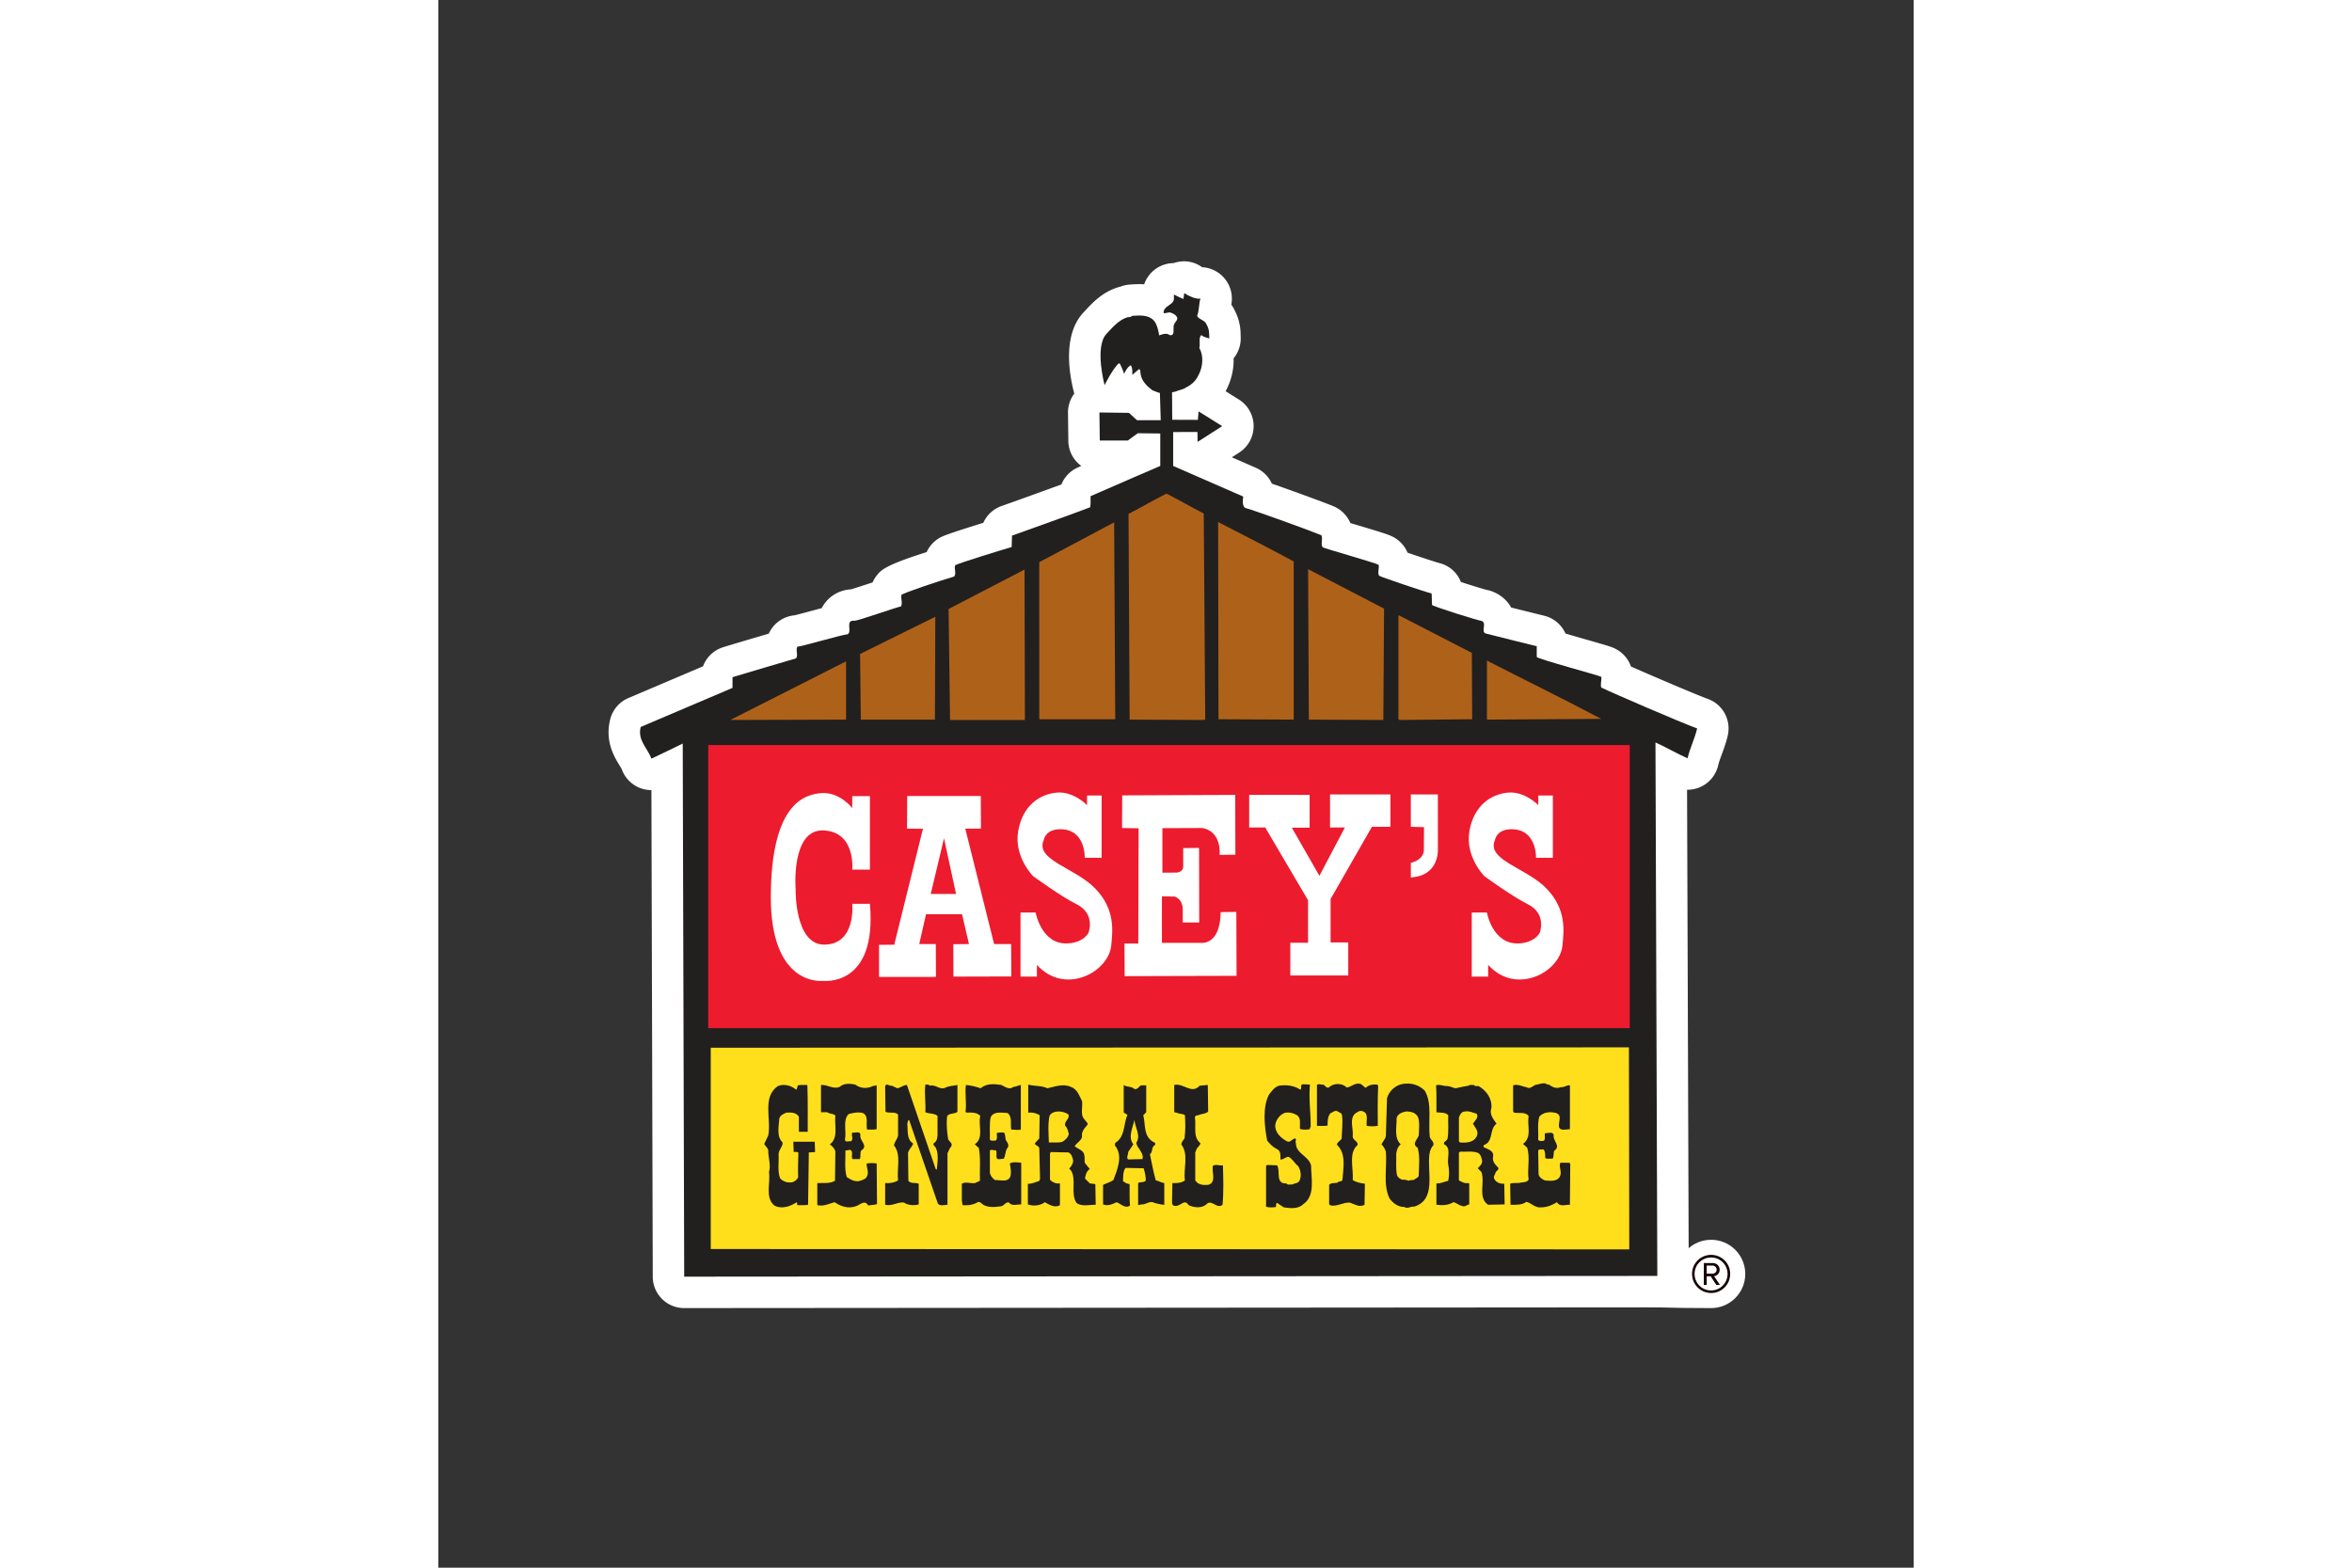 <svg xmlns="http://www.w3.org/2000/svg" height="800" width="1200" id="svg11338" version="1.1" viewBox="-10.408 -15.978 90.206 95.867"><rect x="-10.408" y="-15.978" width="90.206" height="95.867" fill="#333333" stroke="none"/><g transform="translate(167.478 -221.69)" id="layer1"><g transform="translate(-168.098 221.166) scale(.265)" id="g11488"><g id="Layer_2"><g id="g11429"><path class="st0" d="M264.603 235.658c0 4.352-3.528 7.881-7.881 7.881-41.084 0-7.881-3.528-7.881-7.881 0-4.352 3.528-7.881 7.881-7.881s7.881 3.529 7.881 7.881z" id="path11345" fill="#fff"/><g id="g11423"><g id="g11349"><path class="st0" d="M19.886 243.539h-.09c-3.996 0-7.239-3.233-7.25-7.229l-.311-112.301h-.011c-.967 0-1.935-.193-2.843-.581a7.245 7.245 0 01-3.998-4.27c-.05-.109-.314-.54-.507-.854-1.198-1.954-3.427-5.59-2.146-10.644a7.247 7.247 0 014.19-4.89l17.223-7.332c.765-2.064 2.449-3.718 4.638-4.402 2.004-.625 6.878-2.06 10.525-3.131.097-.207.205-.416.325-.625 1.208-2.1 3.329-3.389 5.606-3.604.833-.191 2.821-.728 4.186-1.096.786-.212 1.483-.399 2.106-.565.309-.609.72-1.219 1.263-1.801 1.418-1.52 3.351-2.408 5.487-2.531 1.122-.333 3.393-1.08 4.847-1.558.046-.015.093-.031.139-.045.229-.525.521-1.022.87-1.481.982-1.293 1.846-2.43 11.596-5.511a7.253 7.253 0 013.672-3.627c1.404-.619 5.886-2.043 9.406-3.129a7.25 7.25 0 014.275-3.904c1.184-.405 8.906-3.184 13.74-4.95a7.254 7.254 0 013.802-3.927c.25-.11.514-.226.788-.347-1.786-1.3-2.956-3.396-2.987-5.771l-.084-6.466a7.252 7.252 0 011.454-4.451c-.006-.022-.012-.045-.019-.068-.996-3.727-2.807-12.978 1.872-18.365.065-.075.132-.148.2-.22l.479-.514c1.635-1.765 3.874-4.183 7.42-5.326.058-.019.116-.037.175-.054.169-.049.333-.092.49-.128a7.247 7.247 0 012.142-.489c1.023-.074 2.229-.146 3.368-.065a7.246 7.246 0 013.115-3.85 7.252 7.252 0 013.681-1.039c2.223-.777 4.638-.46 6.564.945a7.247 7.247 0 015.119 2.516 7.25 7.25 0 011.616 6.119c.329.455.637.972.899 1.559 1.207 2.398 1.244 4.457 1.265 5.591l.008.363a7.245 7.245 0 01-1.634 4.873c.075 2.585-.556 5.244-1.848 7.597l3.058 1.913a7.249 7.249 0 013.406 6.108 7.254 7.254 0 01-3.341 6.145l-1.689 1.081 5.532 2.417c1.695.741 2.987 2.068 3.707 3.663 5.104 1.77 12.758 4.589 14.309 5.261a7.249 7.249 0 013.243 2.775c.225.354.411.71.565 1.062.343.102.68.203.996.297 7.131 2.123 8.069 2.437 9.135 3.054a7.254 7.254 0 013.057 3.483c2.862.979 6.457 2.167 7.293 2.386 2.348.563 4.18 2.23 5.018 4.38 2.305.748 5.008 1.581 5.937 1.82.148.027.296.058.442.094 1.645.404 3.922 1.623 5.206 3.975 1.656.413 3.473.862 4.771 1.184 1.494.37 2.648.656 2.939.73 2.204.565 3.952 2.107 4.83 4.09 1.678.496 3.577 1.04 4.896 1.417 5.271 1.509 5.882 1.692 6.829 2.208a7.253 7.253 0 013.379 3.981c5.467 2.408 15.169 6.553 17.731 7.477 3.456 1.246 5.434 4.88 4.604 8.458-.379 1.632-.902 3.055-1.364 4.311-.36.982-.673 1.83-.847 2.58a7.255 7.255 0 01-3.817 4.845c-1.054.528-2.174.786-3.36.766.105 30.022.389 110.718.389 112.197 0 4.002-3.242 7.247-7.244 7.25zm6.211-133.175c.393.896.605 1.876.608 2.886l.32 115.783 210.01-.158c-.088-26.266-.399-114.793-.403-115.834-.003-.784.121-1.551.358-2.276-4.13-1.785-7.783-3.404-8.857-3.941a7.256 7.256 0 01-3.297-3.355c-.276-.079-.549-.157-.813-.233-2.148-.615-4.541-1.3-6.413-1.87-3.48-1.058-6.05-1.839-7.521-4.672-3.703-.918-6.66-1.655-7.457-1.877a7.24 7.24 0 01-1.987-.893c-.863-.557-2.016-1.533-2.793-3.088-.628-.194-1.337-.418-2.141-.673-6.133-1.954-7.167-2.41-8.51-3.753a7.272 7.272 0 01-1.519-2.227c-.855-.283-1.675-.559-2.338-.783-6.792-2.298-7.665-2.594-9.132-4.656a8.059 8.059 0 01-.717-1.224c-1.098-.331-2.241-.671-3.142-.939-6.933-2.063-7.203-2.144-8.659-3.783-.678-.77-1.139-1.571-1.45-2.35-4.507-1.669-11.51-4.171-12.885-4.549a7.262 7.262 0 01-.949-.333c-1.949-.839-3.391-2.341-4.212-4.254l-11.094-4.846c-2.268.978-6.905 2.979-10.805 4.678a7.252 7.252 0 01-3.954 4.245c-1.118.485-9.132 3.38-14.273 5.224-.811 2.032-2.521 3.638-4.709 4.274-1.986.578-5.725 1.733-8.57 2.648a8.407 8.407 0 01-1.005 1.648 7.258 7.258 0 01-3.661 2.499c-2.083.618-5.14 1.617-7.496 2.432-.086.225-.185.452-.296.681a7.249 7.249 0 01-5.002 3.918c-.598.173-2.368.755-3.682 1.188-1.364.449-2.472.812-3.386 1.104-1.271 2.581-3.568 3.611-4.485 3.93a7.228 7.228 0 01-1.641.366c-.855.176-3.394.861-4.944 1.28-.396.107-.768.207-1.116.301-.276.511-.625 1.023-1.065 1.524a7.243 7.243 0 01-3.37 2.16c-.545.163-1.773.523-3.314.976-2.015.591-4.599 1.35-6.857 2.02a7.243 7.243 0 01-3.696 3.534zm45.151-21.633c-.195.039-.393.07-.592.094.119-.015.322-.034.592-.094z" id="path11347" fill="#fff"/></g><path class="st1" d="M138.9 10.585c-.383 1.17-.255 2.766-.766 3.999.426.893 1.808.914 2.213 2.041.659 1.191.553 2.042.596 3.149-.575-.149-1.32-.341-1.873-.767-.658.702-.148 2.148-.425 2.978 1.318 2.36.596 5.572-1.021 7.571-.553.639-1.275 1.191-2.041 1.531-.618.41-.998.486-1.702.681-.512.185-.74.337-1.53.426l.042 6.359 5.912.021.171-1.958 5.444 3.404-5.679 3.636-.03-2.286-5.605.012v7.826l16.164 7.061s-.426 2.234.511 2.638c2.403.659 15.612 5.466 17.525 6.295.414.654-.246 2.146.311 2.78.187.21 12.066 3.558 12.875 4.027.224.733-.295 1.934.132 2.533.142.199 10.609 3.74 12.119 4.103l.086 2.638c.403.403 10.718 3.636 11.313 3.657 1.469.361-.02 2.275.936 2.892 1.298.361 10.997 2.744 11.911 2.979v2.466c.213.489 14.188 4.212 14.889 4.594.127.873-.256 1.639 0 2.469 2.296 1.148 18.462 8.124 22.119 9.442-.553 2.383-1.658 4.509-2.211 6.891-2.512-1.105-4.894-2.53-7.403-3.657 0 0 .427 121.316.427 123.104l-224.429.17h-.085l-.34-123.019s-5.317 2.616-7.231 3.488c-.851-2.426-3.254-4.212-2.467-7.317 2.998-1.275 21.184-9.018 21.184-9.018v-2.467c2.999-.937 12.783-3.786 14.633-4.339.617-.702-.149-1.871.341-2.723.425.171 10.379-2.808 11.485-2.808 1.34-.467-.659-3.445 1.701-3.147.766 0 9.997-3.233 10.72-3.317.404-.83-.064-1.702.085-2.638.34-.447 8.507-3.169 12.165-4.254.596-.766-.085-1.765.256-2.637 1.446-.638 10.166-3.34 13.016-4.169l.085-2.638c1.68-.574 16.909-6.062 18.037-6.551.148-.702.063-1.701.084-2.552 5.212-2.297 16.08-6.977 16.08-6.977v-7.486l-5.177-.063-2.31 1.68h-6.466l-.084-6.466 6.806.085 1.872 1.701h5.466l-.192-6.295c-.655-.106-1.127-.426-1.701-.596-1.488-1.128-2.743-2.383-2.808-4.339.043-.255-.255-.596-.255-.596l-1.616 1.361s.148-1.701-.341-2.212c-.851.361-1.531 1.956-1.531 1.956s-.574-1.658-1.021-2.381h-.256c-1.531 1.488-3.232 5.019-3.232 5.019s-2.318-8.678.341-11.739c1.445-1.532 2.87-3.276 4.849-3.914.361-.107.851.042 1.106-.34 1.766-.128 3.743-.298 5.019 1.021.957.936 1.276 3.488 1.276 3.488s1.701-.787 2.383-.086c1.51.319.616-1.744 1.105-2.552.191-.489.787-.83.681-1.446-.255-.659-.936-.979-1.531-1.191-.617-.148-1.191.298-1.616.086-.064-1.787 2.573-1.767 2.382-3.488v-.765s1.446.766 2.212 1.021l.17-1.361c-.004-.001 2.208 1.531 3.739 1.276z" id="path11351" fill="#221f1f"/><path class="st2" d="M139.666 60.183l.341 47.388-.17.255-17.27-.086-.256-47.472c2.936-1.51 5.807-3.211 8.763-4.679 2.956 1.51 5.657 3.084 8.592 4.594z" id="path11353" fill="#ae6219"/><path class="st2" d="M160.423 71.243v36.497l-17.355-.085-.085-45.515c5.808 3.041 11.741 5.997 17.44 9.103z" id="path11355" fill="#ae6219"/><path class="st2" id="polygon11357" fill="#ae6219" d="M101.722 107.655l-.011-36.248 17.282-9.182.255 45.43z"/><path class="st2" id="polygon11359" fill="#ae6219" d="M163.913 107.74l-.169-34.711 17.524 9.104-.169 25.693z"/><path class="st2" id="polygon11361" fill="#ae6219" d="M80.794 82.217l17.526-9.102.084 34.711h-17.27z"/><path class="st2" d="M201.516 92.341l.084 15.313-16.844.171-.171-.171V83.749l.085-.085c5.617 2.892 11.231 5.785 16.846 8.677z" id="path11363" fill="#ae6219"/><path class="st2" id="polygon11365" fill="#ae6219" d="M60.376 92.597l17.355-8.593-.085 23.736h-17.1z"/><path class="st2" d="M231.377 107.571c-.191.021-26.373.169-26.373.169V94.128c8.847 4.531 17.504 8.763 26.373 13.443z" id="path11367" fill="#ae6219"/><path class="st2" id="polygon11369" fill="#ae6219" d="M30.43 107.826l26.713-13.527v13.441z"/><path class="st3" id="polygon11371" fill="#ffdf1c" d="M237.842 229.993l-211.922-.085v-46.451l211.838-.085.084 46.536z"/><path class="st1" d="M218.531 191.709c.212.276.724.149 1.021.426.68.489 1.637.809 2.467.425.808.106 1.424-.531 2.128-.425v10.124c-.768.021-2.064.404-2.469-.341-.383-1.084.893-2.892-.765-3.402-1.32-.362-2.936-.192-3.829.85-.467 1.638-.171 3.573-.255 5.359.318.384.957.276 1.36.171.32-.469.106-1.127.17-1.701.639.021 1.895-.49 2.042.425-.233 1.425 1.786 2.468.085 3.658-.169.574.023 1.297-.339 1.786-.575-.064-1.233.149-1.703-.169.022-.703.022-1.404-.34-1.957-.425.084-.998-.213-1.275.255l.084 5.445c.15.743.81 1.147 1.446 1.446 1.233.105 2.872.318 3.489-.936.531-1.042-.319-2.149.084-3.149h2.128l.169.341-.083 9.358c-.959-.042-2.383.553-2.979-.596-1.085.659-2.233 1.17-3.574 1.191-1.424.213-2.276-.979-3.488-1.276-.999.787-2.445.681-3.657.681l-.086-4.85c.682-.34 1.744-.042 2.383-.255.682-.106 1.489-.064 1.872-.681-.362-2.574.404-5.084-.34-7.401l-.937-.852c2.128-1.701.894-3.977 1.276-6.465-.851-1.02-2.17-.511-3.404-.766l-.169-.341v-5.955c1.126-.361 2.042.277 3.061.425.768.533 1.426-.212 2.042-.51.79-.104 1.491-.487 2.385-.338z" id="path11373" fill="#221f1f"/><path class="st1" d="M62.928 192.475c.383-.234.851-.234 1.276-.341v10.124c-.617.149-1.468.064-2.212.086-.34-1.277.468-3.17-1.021-3.829-1.021-.276-2.233-.021-3.232.255-1.425 1.383-.447 3.956-.851 5.871.042.786.914.276 1.361.425.745-.531-.021-1.361.34-2.042.617.171 1.787-.425 1.872.511-.34 1.383 1.978 2.51.17 3.658-.362.553.021 1.403-.34 1.956h-1.702c-.298-.659.298-1.829-.511-2.127l-1.105.171c.106 1.936-.276 4.296.34 6.125.957.638 2.105 1.276 3.318.767.532-.171 1.17-.426 1.361-1.021.489-.957-.191-1.979-.085-2.893.808-.128 1.489-.128 2.297 0l.084 9.358c-.616.255-1.361.19-2.041.34-.766-1.36-1.765-.255-2.637.086-1.808.744-3.616.19-5.104-.852-1.382.383-2.531 1.021-3.999.681v-5.104c1.404-.043 2.935.17 4.084-.51l.084-6.807c-.212-.701-.68-1.148-1.276-1.616 2.063-1.468 1-4.36 1.276-6.636-.51-.532-1.318-.319-1.872-.766h-1.446v-6.296c1.553-.106 2.872 1.105 4.339.426.915-.851 2.425-.767 3.573-.511 1.064.809 2.383.979 3.659.511z" id="path11375" fill="#221f1f"/><path class="st1" d="M95.767 192.475c.638.02 1.106-.361 1.702-.426v10.295c-.766.19-1.489-.022-2.212 0-.276-1.384.319-2.893-.851-3.829-1.361-.043-3.233-.468-3.914 1.02-.319 1.596-.106 3.403-.17 5.105.298.468.914.169 1.361.255.468-.447.17-1.298.255-1.787.574-.106.978-.085 1.616-.085.404.468.277 1.127.426 1.701.404.638.978 1.362.255 2.042-.361.724-.319 1.574-.681 2.297-.51-.022-1.744.489-1.701-.425-.064-.511.148-1.127-.17-1.532-.511.149-.957-.318-1.361.086v5.189c.17.639.596 1.233 1.191 1.616 1.191-.064 3.063.659 3.573-.936.191-.851.021-1.979-.17-2.893.723-.446 1.808-.234 2.637-.171v9.614c-.893-.021-2.191.488-2.807-.426-.702-.233-1.149.702-1.787.851-1.595.234-3.594.447-4.765-.851l-.51-.17c-1.063.66-2.276.893-3.658.766l-.17-1.02v-3.914c.851-.574 1.999.021 3.063-.17l1.106-.51c-.085-2.426.213-5.211-.255-7.572-.298-.341-.681-.596-.936-.851 2.191-1.446.723-4.424 1.276-6.551-.766-.83-2.042-.809-3.233-.766l-.17-.17c.276-2.17-.191-4.255.085-6.211 1.191.128 2.318.383 3.403.766 1.319-1.148 3.063-1.021 4.765-.766.829.408 1.893 1.237 2.807.429z" id="path11377" fill="#221f1f"/><path class="st1" d="M172.674 192.644c1.15-.148 1.979-1.317 3.318-.765l1.023.851c.722-.724 1.679-.851 2.721-.766l.172.34c-.129 3.232-.129 6.104-.086 9.188-.808.127-1.744.127-2.552 0-.214-1.191.596-2.956-1.021-3.403-.723-.191-1.191.276-1.702.596-1.317 1.34-.34 3.403-.51 5.105-.169.936 1.36 1.276 1.105 2.127-2.147 1.808-.873 5.552-1.105 8.082.828.531 1.83.702 2.807.85l-.083 4.85c-1.214.702-2.383-.213-3.488-.511-1.426-.043-2.767.914-4.255.681-.149-.107-.404-.107-.425-.34v-4.425c.425-.553 1.297-.34 1.956-.51.255-.446.914-.148 1.105-.596.214-2.765.937-6.083-1.276-8.167.128-.638.724-.83 1.107-1.361.02-1.595.318-3.637.086-5.444-.149-.617-.682-.596-1.107-.937-.702-.213-1.084.341-1.616.511-.575.787-.659 1.872-.596 2.808-.659.149-1.638.065-2.468.085v-9.443c.469-.404.979.064 1.531-.085.363.298.639.829 1.191.68 1.085-1.085 3.085-1.085 4.168-.001z" id="path11379" fill="#221f1f"/><path class="st1" d="M190.627 193.326c1.807 2.914.785 7.146 1.189 10.72.191.723.979.999.852 1.871-.574.596-.809 1.34-.936 2.127-.532 4.296 1.638 10.443-3.488 12.08-.808-.107-1.532.575-2.297.086-1.426.042-2.66-.915-3.404-1.957-1.553-3.063-.573-7.21-.851-10.805-.213-.616-.553-1.255-1.02-1.701.341-.745 1.063-1.319 1.02-2.212l.257-8.423c.467-1.701 1.999-3.063 3.741-3.318 1.979-.276 3.597.276 4.937 1.532z" id="path11381" fill="#221f1f"/><path class="st1" d="M164.167 191.965c-.318 3.403.213 6.487.172 9.784-.214.105-.172.318-.172.51-.724.107-1.638.191-2.297-.085-.105-1.106.32-2.425-.681-3.147-.767-.489-1.744-.702-2.637-.596-1.213.318-2.213 1.616-2.383 2.807-.128 1.787 1.298 3.064 2.723 3.829.766.383 1.17-.639 1.871-.681.426.318-.127.745.171 1.106-.064 2.36 2.978 2.977 3.487 5.103.021 3.064 1.043 7.104-1.87 9.019-1.105 1.105-2.979.894-4.426.681l-1.53-1.021c-.362.128-.214.596-.256.936-.723.105-1.638.191-2.297-.086v-9.442l.256-.171 2.297.085c.829 1.34-.489 4.317 2.126 4.169.298.468.915.171 1.362.256.616-.341 1.638-.256 1.786-1.191.361-1.021.107-2.191-.424-3.063-.895-.701-1.299-1.68-2.214-2.126-.723-.021-1.212.723-1.872.596-.021-.937.192-1.957-.936-2.468-.872-.404-1.531-1.17-2.126-1.871-.617-3.233-1.128-7.679.425-10.635.639-.808 1.234-1.702 2.297-2.041 1.766-.256 3.553-.043 4.936.935.404-.34-.149-1.148.596-1.275z" id="path11383" fill="#221f1f"/><path class="st1" d="M68.969 192.815c.787-.128 1.382-.745 2.212-.766 2.211 6.466 4.424 12.932 6.636 19.396l.255.171c.148-1.659.531-3.828-.341-5.274-.234-.234-.616-.511-.34-.851.702-.447.808-1.148.851-1.872v-4.424c-.702-.659-1.914-.447-2.808-.851.127-2.276-.255-4.255 0-6.381.362 0 .787-.063 1.021.256 1.383-.341 2.169.978 3.488.51.851-.489 1.936-.447 2.893-.681v6.211c-.702.574-1.936.212-2.382 1.021-.191 1.701-.042 3.658.255 5.36.298.51 1.128.913.681 1.615-.425.447-.532 1.021-.851 1.532v11.91c-.68.042-1.765.34-2.212-.256-2.212-6.443-4.424-12.866-6.636-19.311-.404.063-.276.617-.425.936.191 1.511-.234 3.488 1.361 4.509-.276.83-.979 1.276-1.191 2.127l.085 6.467c.574.743 1.638.318 2.382.68v4.765c-.999.298-2.488.234-3.403-.426-1.488-.19-2.658.894-4.338.511v-5.019c1.106.106 2.105-.085 2.977-.595-.319-2.702.787-5.977-.936-8.083.128-1.02 1.085-1.68.936-2.807v-4.339c-.766-.703-1.999-.214-2.893-.596l-.085-5.956c.34-.786.978.064 1.531-.084z" id="path11385" fill="#221f1f"/><path class="st1" d="M103.594 192.815c1.68-.361 3.616-1.127 5.36-.34 1.51.468 2.021 2.104 2.638 3.317.191 1.425-.489 3.212.596 4.254.233.447 1.127.936.425 1.446-.617.745-1.213 1.467-1.021 2.553-.255.914-1.233 1.382-1.702 2.126.617.617 1.639.767 2.127 1.701.213.617.171 1.341.171 2.042.298.554.786 1.021 1.19 1.531-.766.489-1 1.361-1.105 2.213l1.105 1.105 1.276.171.085 4.764c-1.425-.02-3.275.489-4.424-.426-1.446-2.084.043-5.466-1.276-7.486l-.425-.426c.446-.468.871-1.085.936-1.786-.127-.766-.361-1.616-1.105-1.957l-4.084-.084-.17.339v6.041c.553.596 1.362.979 2.297.851v5.02c-1.127.702-2.468-.085-3.488-.681-1.042.809-2.659.979-3.914.511v-4.765c.958.064 1.702-.403 2.553-.596l.255-.425-.17-7.146c-.085-.659-.978-.595-1.021-1.19l1.021-1.106.085-5.359c-.766-.489-1.744-.702-2.637-.596v-6.466c1.423.404 3.103.191 4.422.85z" id="path11387" fill="#221f1f"/><path class="st1" d="M197.773 192.815c.979-.213 1.956-.446 2.977-.595.319-.319.851-.106 1.276-.171.234.489.851.107 1.191.34 1.701 1.064 3.021 2.808 2.807 5.021-.51 1.36.447 2.53 1.191 3.572-1.744 1.319-.616 4.062-2.893 4.934-.275.191-.106.531.17.596.83.426 2.065.724 1.958 1.956-.341 1.213.487 1.936 1.191 2.724.126.552-.639.723-.682 1.19-.128.446-.532.872-.255 1.36.426.83 1.36 1.149 2.297 1.106l.086 4.765-3.829.085c-2.425-1.659-.639-5.211-1.532-7.571l-.851-.851c.511-.49 1.043-.979 1.02-1.702-.147-.701-.296-1.552-1.02-1.872-1.212-.467-2.723-.169-4.084-.255l-.255.255v6.382c.682.318 1.32.786 2.212.595l.171.17v4.765c-.575.105-1.063.681-1.701.341-.702-.149-1.255-.703-1.956-.852-1.086.702-2.554.787-3.915.596v-4.934c1.022.064 1.808-.403 2.724-.595.255-1.148.255-2.595 0-3.743-.32-1.553.785-3.85-.936-4.68-.298-.553.596-.745.766-1.276.319-1.701.105-3.637.171-5.444-.702-.744-1.787-.511-2.724-.681-.021-2.063.065-4.19-.084-6.211.829-.319 1.702.234 2.637.17.681.042 1.211.404 1.872.51z" id="path11389" fill="#221f1f"/><path class="st1" d="M45.658 193.155c.234-.298.234-.68.341-1.02.68-.149 1.467-.064 2.212-.085.149 3.658.063 7.423.085 10.805h-2.042v-3.488c-.616-.979-1.765-1-2.893-.936-.659.318-1.361.553-1.616 1.36-.106 1.787-.702 4.191.766 5.53.064.957-.936 1.68-.936 2.723.106 1.85-.276 3.892.34 5.53.723.808 1.681 1.084 2.808.936.574-.17 1.106-.617 1.361-1.106-.064-1.999 0-3.754.063-5.71-.17-.319-1.084-.159-1.084-.159s-.064-1.596-.085-2.383h4.934l.085 2.383-1.446.084-.169 12.081c-.766.15-1.638.064-2.467.085-.107-.212-.021-.489-.17-.681-1.446.999-3.616 1.723-5.275.681-2.021-1.979-.744-4.998-1.106-7.656.447-1.532-.106-3.063-.17-4.594.149-.809-.617-1.256-.936-1.873l.936-1.956c.744-3.807-1.468-8.869 2.212-11.4 1.466-.597 3.103-.107 4.252.849z" id="path11391" fill="#221f1f"/><path class="st1" d="M123.671 192.985c.766.148.957-.531 1.531-.851h1.191v6.211l-.681.681c.574 2.211-.042 5.061 2.553 6.295.319.149.319.532 0 .681-.724.531-.298 1.511-1.021 2.042.447 2.021.787 4.084 1.361 6.041.702.064 1.233.552 1.957.595v5.019c-.702-.02-1.531-.256-2.297-.426-1.021-.659-1.936.489-3.063.341-.233.064-.425.255-.68.085v-5.019c.553-.318 1.34-.022 1.786-.595-.042-.979-.213-1.915-.511-2.808l-4.168-.085c-.639.765-.532 2.084-.596 3.061.468.319.936.639 1.531.682.021 1.85-.063 3.232.085 4.934-1.042.808-2.105-.361-3.063-.766-.936.426-2.042.979-3.148.511v-4.51c.787-.382 1.638-.595 2.383-1.105.914-2.445 2.297-5.636.34-7.997l.085-.596c2.318-1.36 1.872-4.317 2.808-6.466l-.851-.51v-6.381c.725.575 1.809.234 2.468.936z" id="path11393" fill="#221f1f"/><path class="st1" d="M138.73 192.22l1.871-.171.086 6.126c-.532.595-1.511.467-2.212.851-.361 0-.83.085-.852.51.362 2.127-.553 4.445 1.276 5.956-.043.446-.573.851-.851 1.275l-.341.851v6.467c.703 1.041 1.809 1.105 2.979 1.02 2.021-.595.744-2.85 1.106-4.423.808-.405 1.488.063 2.297-.086.105 2.979.19 6.169-.086 9.104-1.318 1.107-2.552-1.426-3.743-.085-1.106.957-2.871.744-4.084.17-1.105-1.786-2.063.893-3.658 0l-.169-.511.084-4.594c1.064.064 2.085-.022 2.893-.595-.403-2.724.958-5.977-.851-8.338.085-.531.426-.937.767-1.361.212-1.957.212-3.318.084-5.359-.574-.404-1.361-.256-1.956-.596l-.511-.085v-6.296c2.191-.49 3.978 2.233 5.871.17z" id="path11395" fill="#221f1f"/><path class="st3" d="M189.095 199.452c.446 1.254.232 2.893.169 4.253-.275.915-1.701 1.978-.255 2.808.596 2.127.298 4.211.255 6.381 0 .553-.615.638-.934.936-.341.361-1.023-.021-1.363.341-.553-.235-.976-.277-1.531-.256-.488-.191-1.064-.553-1.189-1.106-.32-1.53-.106-3.296-.172-4.935.129-.786.341-1.552 1.023-2.126-1.575-1.488-.894-4.02-.937-6.04.212-.979 1.275-1.361 2.126-1.531 1.128-.045 2.276.232 2.808 1.275z" id="path11397" fill="#ffdf1c"/><path class="st3" d="M202.622 198.685c.575.808-.383 1.616-.851 2.297.51.978 1.469 1.744.851 2.977-.744 1.383-2.317 1.468-3.829 1.361l-.255-.255v-5.53c.234-.616.575-1.339 1.361-1.36 1.064-.191 1.829.297 2.723.51z" id="path11399" fill="#ffdf1c"/><path class="st3" d="M108.444 198.856c.383.999-1.021 1.594-.766 2.552.531.553.701 1.255.85 1.956-.127.744-.808 1.404-1.445 1.787-.936.319-2.106.106-3.148.17-.064-2.02-.276-4.297.17-6.21.85-1.361 3.253-1.063 4.339-.255z" id="path11401" fill="#ffdf1c"/><path class="st3" d="M123.671 200.132c.149 1.765 1.553 3.616.426 5.274.213 1.361 1.786 2.17 1.446 3.743l-3.317.086c-.49-.383.042-1.107 0-1.701l1.19-1.787c-1.318-1.723-.084-3.914.255-5.615z" id="path11403" fill="#ffdf1c"/><path class="st4" id="rect11405" fill="#ed1b2e" d="M25.341 113.616h212.612v65.327H25.341z"/><path class="st0" d="M134.818 151.436v3.119h3.8l-.036-17.203-3.655.036v4.183c.04 1.433-1.549 1.47-1.549 1.47l-3.252.022v-10.275l9.146-.034s4.329.308 4.073 6.2l3.619-.036-.036-13.803-26.077.109-.036 7.528 3.819.072-.073 26.586h-3.183l.037 7.528h.072l25.75-.072-.055-14.748-3.619.037c-.073 7.674-4.455 7.109-4.455 7.109h-9.093v-10.729l2.892.035c.001.001 1.842.435 1.911 2.866z" id="path11407" fill="#fff"/><path class="st0" id="polygon11409" fill="#fff" d="M85.5 159.538l-3.618.035.036 7.475 13.348-.037-.037-7.473h-3.928l-6.655-26.641h3.619l-.037-7.528H71.244l-.036 7.528 3.673.035-6.62 26.751-3.509.035v7.403h13.129l-.036-7.583h-3.819l1.564-6.892h8.31z"/><path class="st4" id="polygon11411" fill="#ed1b2e" d="M82.519 147.972h-5.838l3.055-12.839z"/><path class="st0" d="M58.569 142.353h4.073v-16.949h-4.073v2.747s-2.855-3.729-7.038-3.455c-4.182.272-11.656 2.69-11.747 23.785-.091 21.094 12.02 19.548 12.02 19.548s12.565 1.583 10.837-17.784h-4.073s.963 9.326-6.401 9.421c-6.911.09-6.656-12.676-6.656-12.676s-1.163-13.947 6.383-13.675c7.548.274 6.675 9.038 6.675 9.038z" id="path11413" fill="#fff"/><path class="st0" d="M112.213 139.625h3.892V125.26h-3.364v2.219s-3.109-3.256-7.02-2.892c-3.909.364-7.873 3.001-8.874 8.911-1 5.909 3.423 10.342 3.423 10.342s6.391 4.689 10.034 6.496c4.51 2.237 2.765 6.62 2.765 6.62s-1.155 2.371-5.074 2.434c-5.819.094-7.11-7.126-7.11-7.126h-3.492v14.784h3.783v-2.728s2.909 3.741 7.911 3.377c5-.364 8.855-4.177 9.22-7.723.363-3.547.976-8.426-3.661-13.244-4.638-4.819-13.979-6.578-11.887-11.215 0 0 .319-2.584 4.055-2.475 5.636.167 5.399 6.585 5.399 6.585z" id="path11415" fill="#fff"/><path class="st0" d="M216.321 139.625h3.891V125.26h-3.363v2.219s-3.109-3.256-7.019-2.892c-3.909.364-7.875 3.001-8.875 8.911-.999 5.909 3.423 10.342 3.423 10.342s6.392 4.689 10.033 6.496c4.511 2.237 2.765 6.62 2.765 6.62s-1.155 2.371-5.073 2.434c-5.819.094-7.109-7.126-7.109-7.126H201.5v14.784h3.783v-2.728s2.909 3.741 7.91 3.377c5-.364 8.854-4.177 9.219-7.723.364-3.547.976-8.426-3.661-13.244-4.637-4.819-13.979-6.578-11.887-11.215 0 0 .32-2.584 4.057-2.475 5.636.167 5.4 6.585 5.4 6.585z" id="path11417" fill="#fff"/><path class="st0" id="polygon11419" fill="#fff" d="M173.004 166.793v-7.637h-4.073v-10.02l9.53-16.657h4.272v-7.474h-13.929v7.636h3.42l-5.874 11.149-6.365-11.112h4.109v-7.564h-13.947v7.527h3.709l9.875 16.785v9.801h-4.092v7.566z"/><path class="st0" d="M187.444 132.479v-7.475h6.236v12.839s.311 5.946-6.236 6.311v-3.365s2.733-.491 3.005-2.764l.033-5.474z" id="path11421" fill="#fff"/></g><g id="g11427"><path d="M256.722 240.059c-2.427 0-4.4-1.972-4.4-4.401 0-2.449 1.973-4.4 4.4-4.4 2.451 0 4.401 1.951 4.401 4.4 0 2.428-1.951 4.401-4.401 4.401zm0-8.2c-2.116 0-3.818 1.682-3.818 3.798 0 2.098 1.702 3.82 3.818 3.82 2.098 0 3.8-1.722 3.8-3.82-.001-2.116-1.703-3.798-3.8-3.798zm1.205 6.332l-1.308-1.993h-.913v1.993h-.664v-5.045h2.055c.85 0 1.597.602 1.597 1.536 0 1.121-.995 1.494-1.286 1.494l1.349 2.015zm-.83-4.464h-1.391v1.868h1.391c.434 0 .913-.394.913-.913 0-.561-.479-.955-.913-.955z" id="path11425" fill="#150004"/></g></g></g></g></g><style type="text/css" id="style11340">.st0{fill:#fff}.st1{fill:#221f1f}.st2{fill:#ae6219}.st3{fill:#ffdf1c}.st4{fill:#ed1b2e}</style></svg>